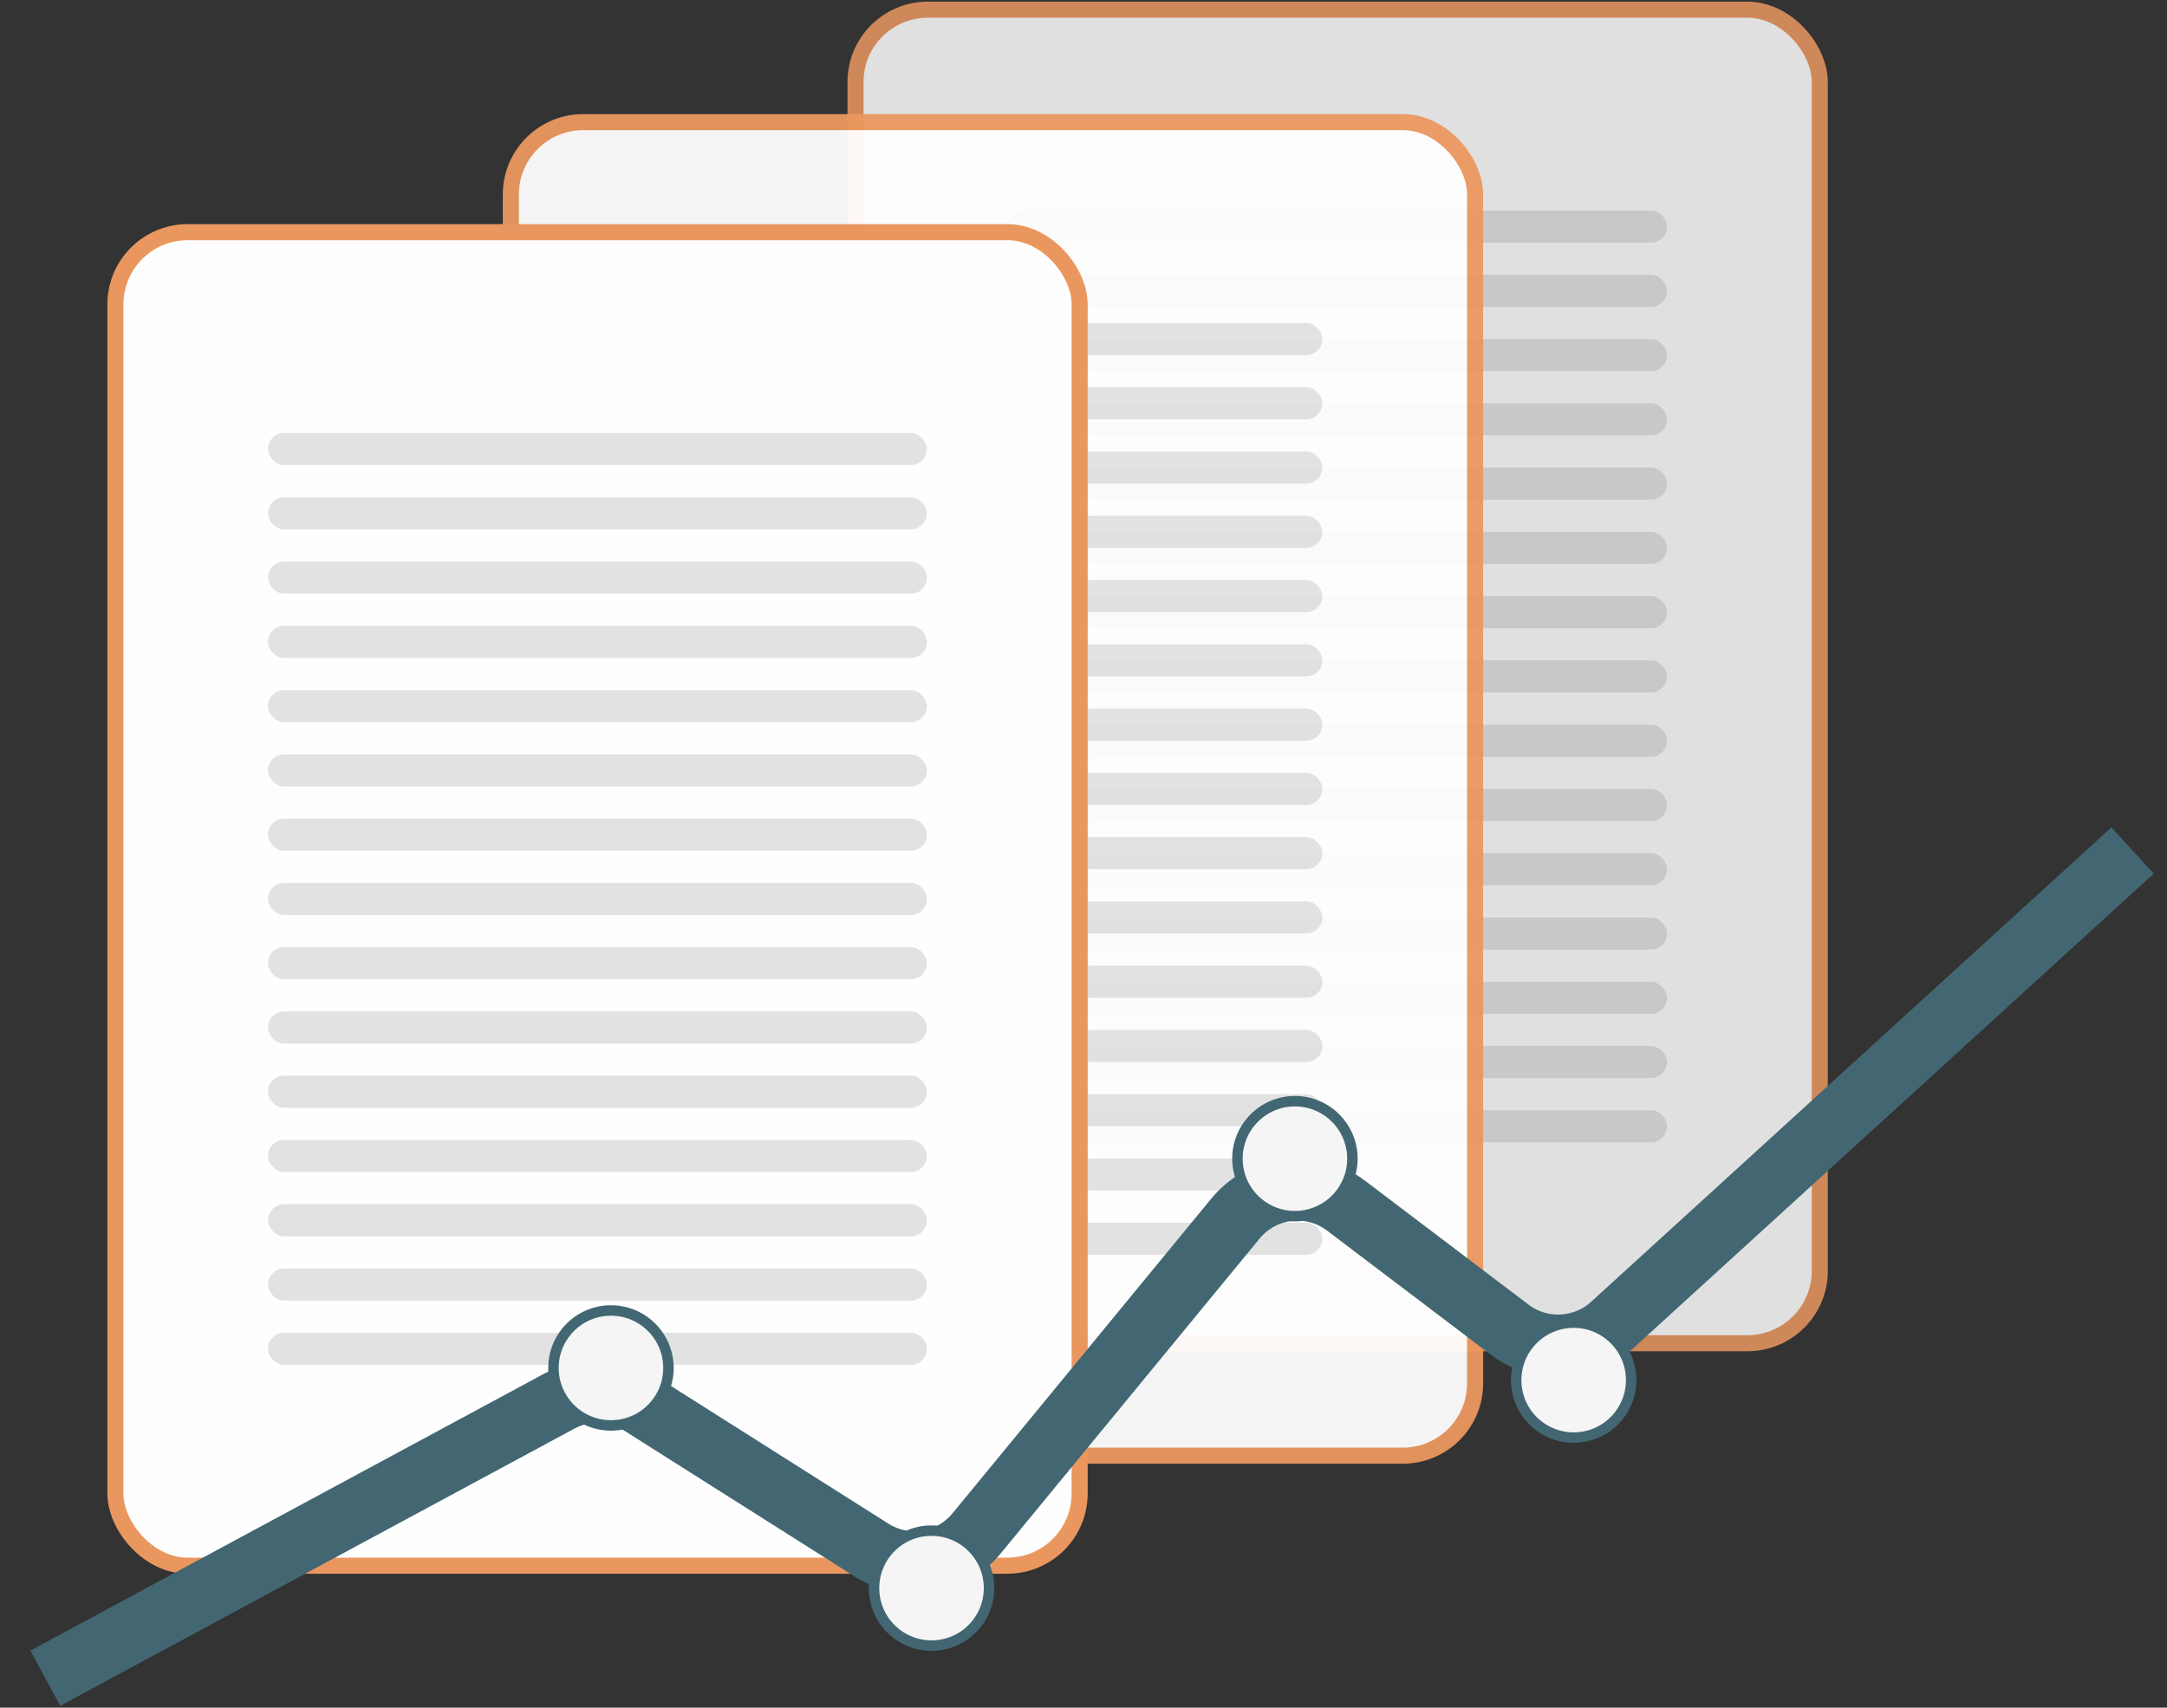 <?xml version="1.0" encoding="UTF-8"?> <svg xmlns="http://www.w3.org/2000/svg" width="85" height="67" viewBox="0 0 85 67" fill="none"><rect x="0" y="0" width="85" height="67" fill="#333333" stroke="none"/><g opacity="0.85"><rect x="33.557" y="0.38" width="37.823" height="52.322" rx="2.837" fill="#FFFEFE" stroke="#EA975F" stroke-width="0.63"></rect><rect opacity="0.85" x="39.543" y="8.259" width="25.846" height="1.261" rx="0.63" fill="#DDDDDD"></rect><rect opacity="0.85" x="39.543" y="23.389" width="25.846" height="1.261" rx="0.63" fill="#DDDDDD"></rect><rect opacity="0.85" x="39.543" y="15.823" width="25.846" height="1.261" rx="0.63" fill="#DDDDDD"></rect><rect opacity="0.85" x="39.543" y="30.952" width="25.846" height="1.261" rx="0.63" fill="#DDDDDD"></rect><rect opacity="0.85" x="39.543" y="41.039" width="25.846" height="1.261" rx="0.63" fill="#DDDDDD"></rect><rect opacity="0.85" x="39.543" y="10.78" width="25.846" height="1.261" rx="0.63" fill="#DDDDDD"></rect><rect opacity="0.85" x="39.543" y="25.909" width="25.846" height="1.261" rx="0.63" fill="#DDDDDD"></rect><rect opacity="0.85" x="39.543" y="18.345" width="25.846" height="1.261" rx="0.63" fill="#DDDDDD"></rect><rect opacity="0.85" x="39.543" y="33.475" width="25.846" height="1.261" rx="0.63" fill="#DDDDDD"></rect><rect opacity="0.85" x="39.543" y="43.56" width="25.846" height="1.261" rx="0.63" fill="#DDDDDD"></rect><rect opacity="0.85" x="39.543" y="13.302" width="25.846" height="1.261" rx="0.63" fill="#DDDDDD"></rect><rect opacity="0.85" x="39.543" y="28.431" width="25.846" height="1.261" rx="0.63" fill="#DDDDDD"></rect><rect opacity="0.85" x="39.543" y="38.518" width="25.846" height="1.261" rx="0.63" fill="#DDDDDD"></rect><rect opacity="0.85" x="39.543" y="20.867" width="25.846" height="1.261" rx="0.63" fill="#DDDDDD"></rect><rect opacity="0.85" x="39.543" y="35.996" width="25.846" height="1.261" rx="0.63" fill="#DDDDDD"></rect></g><g opacity="0.95"><rect x="20.038" y="4.792" width="37.823" height="52.322" rx="2.837" fill="#FFFEFE" stroke="#EA975F" stroke-width="0.63"></rect><rect opacity="0.85" x="26.023" y="12.671" width="25.846" height="1.261" rx="0.63" fill="#DDDDDD"></rect><rect opacity="0.85" x="26.023" y="27.801" width="25.846" height="1.261" rx="0.63" fill="#DDDDDD"></rect><rect opacity="0.85" x="26.023" y="20.235" width="25.846" height="1.261" rx="0.63" fill="#DDDDDD"></rect><rect opacity="0.85" x="26.023" y="35.364" width="25.846" height="1.261" rx="0.63" fill="#DDDDDD"></rect><rect opacity="0.85" x="26.023" y="45.451" width="25.846" height="1.261" rx="0.63" fill="#DDDDDD"></rect><rect opacity="0.85" x="26.023" y="15.192" width="25.846" height="1.261" rx="0.63" fill="#DDDDDD"></rect><rect opacity="0.85" x="26.023" y="30.321" width="25.846" height="1.261" rx="0.63" fill="#DDDDDD"></rect><rect opacity="0.85" x="26.023" y="22.757" width="25.846" height="1.261" rx="0.63" fill="#DDDDDD"></rect><rect opacity="0.85" x="26.023" y="37.887" width="25.846" height="1.261" rx="0.63" fill="#DDDDDD"></rect><rect opacity="0.85" x="26.023" y="47.973" width="25.846" height="1.261" rx="0.63" fill="#DDDDDD"></rect><rect opacity="0.85" x="26.023" y="17.714" width="25.846" height="1.261" rx="0.63" fill="#DDDDDD"></rect><rect opacity="0.85" x="26.023" y="32.843" width="25.846" height="1.261" rx="0.63" fill="#DDDDDD"></rect><rect opacity="0.85" x="26.023" y="42.93" width="25.846" height="1.261" rx="0.63" fill="#DDDDDD"></rect><rect opacity="0.85" x="26.023" y="25.279" width="25.846" height="1.261" rx="0.63" fill="#DDDDDD"></rect><rect opacity="0.85" x="26.023" y="40.408" width="25.846" height="1.261" rx="0.63" fill="#DDDDDD"></rect></g><rect x="4.526" y="9.109" width="37.823" height="52.322" rx="2.837" fill="#FFFEFE" stroke="#EA975F" stroke-width="0.63"></rect><rect opacity="0.85" x="10.512" y="16.988" width="25.846" height="1.261" rx="0.63" fill="#DDDDDD"></rect><rect opacity="0.85" x="10.512" y="32.118" width="25.846" height="1.261" rx="0.63" fill="#DDDDDD"></rect><rect opacity="0.85" x="10.512" y="24.553" width="25.846" height="1.261" rx="0.63" fill="#DDDDDD"></rect><rect opacity="0.85" x="10.512" y="39.683" width="25.846" height="1.261" rx="0.63" fill="#DDDDDD"></rect><rect opacity="0.85" x="10.512" y="49.769" width="25.846" height="1.261" rx="0.63" fill="#DDDDDD"></rect><rect opacity="0.85" x="10.512" y="19.51" width="25.846" height="1.261" rx="0.63" fill="#DDDDDD"></rect><rect opacity="0.85" x="10.512" y="34.64" width="25.846" height="1.261" rx="0.63" fill="#DDDDDD"></rect><rect opacity="0.85" x="10.512" y="27.075" width="25.846" height="1.261" rx="0.63" fill="#DDDDDD"></rect><rect opacity="0.85" x="10.512" y="42.204" width="25.846" height="1.261" rx="0.63" fill="#DDDDDD"></rect><rect opacity="0.85" x="10.512" y="52.29" width="25.846" height="1.261" rx="0.63" fill="#DDDDDD"></rect><rect opacity="0.85" x="10.512" y="22.031" width="25.846" height="1.261" rx="0.63" fill="#DDDDDD"></rect><rect opacity="0.85" x="10.512" y="37.16" width="25.846" height="1.261" rx="0.63" fill="#DDDDDD"></rect><rect opacity="0.85" x="10.512" y="47.247" width="25.846" height="1.261" rx="0.63" fill="#DDDDDD"></rect><rect opacity="0.85" x="10.512" y="29.597" width="25.846" height="1.261" rx="0.63" fill="#DDDDDD"></rect><rect opacity="0.85" x="10.512" y="44.726" width="25.846" height="1.261" rx="0.63" fill="#DDDDDD"></rect><path d="M1.778 65.844L21.946 54.97C22.949 54.429 24.166 54.472 25.128 55.082L34.189 60.82C35.532 61.671 37.3 61.388 38.31 60.159L48.458 47.814C49.532 46.506 51.447 46.281 52.796 47.303L59.214 52.167C60.425 53.086 62.118 53.008 63.241 51.984L83.65 33.37" stroke="#426772" stroke-width="2.46"></path><circle cx="23.965" cy="53.672" r="2.255" transform="rotate(-1.766 23.965 53.672)" fill="#F5F5F5" stroke="#426772" stroke-width="0.41"></circle><circle cx="36.539" cy="62.31" r="2.255" transform="rotate(-1.766 36.539 62.31)" fill="#F5F5F5" stroke="#426772" stroke-width="0.41"></circle><circle cx="50.793" cy="45.461" r="2.255" transform="rotate(-1.766 50.793 45.461)" fill="#F5F5F5" stroke="#426772" stroke-width="0.41"></circle><circle cx="61.727" cy="54.149" r="2.255" transform="rotate(-1.766 61.727 54.149)" fill="#F5F5F5" stroke="#426772" stroke-width="0.41"></circle></svg> 